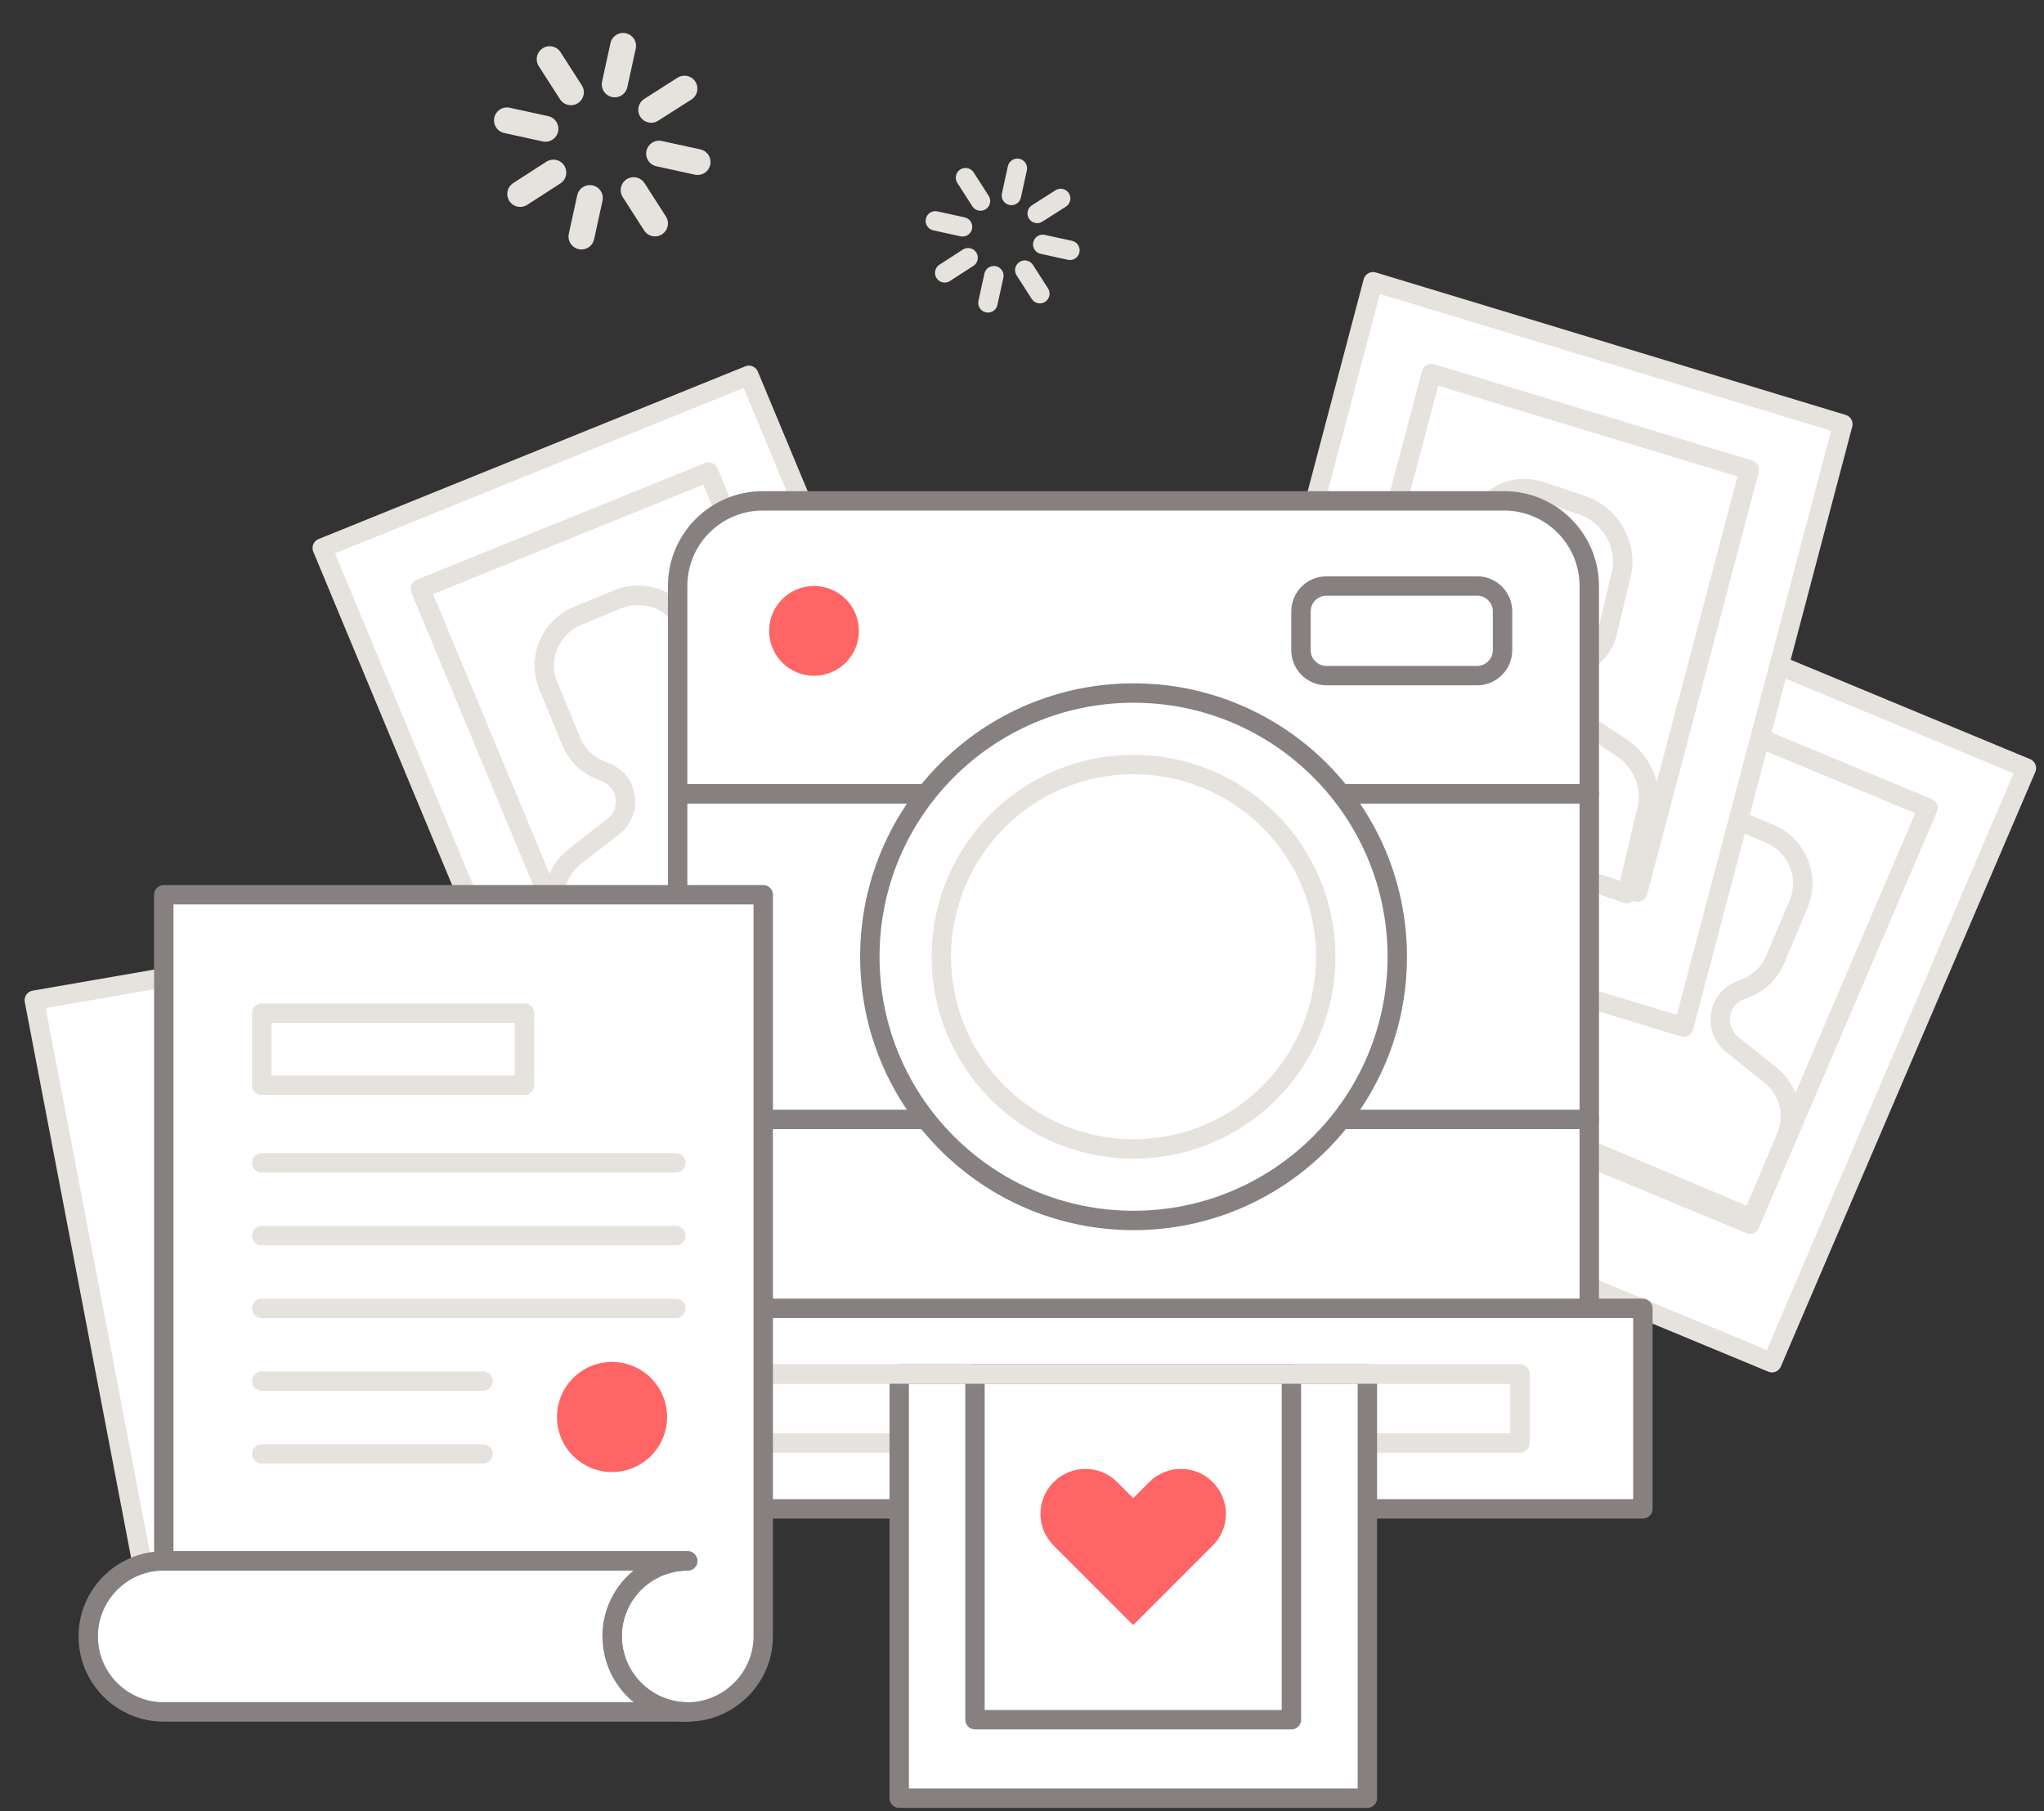 <svg width="158" height="140" viewBox="0 0 158 140" fill="none" xmlns="http://www.w3.org/2000/svg">
<rect x="0" y="0" width="158" height="140" fill="#333333" stroke="none"/>
<path d="M37.644 71.247L2.652 77.314L12.025 126.306L47.016 120.238L37.644 71.247Z" fill="white" stroke="#E6E2DE" stroke-width="1.5" stroke-linecap="round" stroke-linejoin="round"/>
<path d="M57.888 29.012L24.91 42.361L44.103 88.451L77.081 75.102L57.888 29.012Z" fill="white" stroke="#E6E2DE" stroke-width="1.5" stroke-linecap="round" stroke-linejoin="round"/>
<path d="M54.772 36.489L32.49 45.51L45.921 77.768L68.203 68.747L54.772 36.489Z" fill="white" stroke="#E6E2DE" stroke-width="1.5" stroke-linecap="round" stroke-linejoin="round"/>
<path d="M54.691 58.365L54.69 58.338C54.4 57.652 54.497 56.891 54.817 56.22C55.318 55.212 55.395 54.013 54.931 52.89L53.148 48.559C52.279 46.46 49.85 45.456 47.725 46.335L44.67 47.592C42.544 48.471 41.509 50.887 42.378 52.986L44.161 57.317C44.625 58.439 45.528 59.234 46.581 59.599C47.291 59.852 47.895 60.319 48.171 61.006L48.173 61.046C48.593 62.049 48.281 63.213 47.416 63.882L44.42 66.215C42.98 67.348 42.455 69.275 43.138 70.965L45.747 77.303L67.847 68.225L65.237 61.888C64.542 60.211 62.813 59.193 60.995 59.414L57.218 59.86C56.122 59.987 55.085 59.382 54.678 58.378L54.691 58.365Z" fill="white" stroke="#E6E2DE" stroke-width="1.5" stroke-linecap="round" stroke-linejoin="round"/>
<path d="M156.64 59.374L123.852 45.764L104.182 91.723L136.97 105.334L156.64 59.374Z" fill="white" stroke="#E6E2DE" stroke-width="1.5" stroke-linecap="round" stroke-linejoin="round"/>
<path d="M149.032 62.456L126.879 53.258L113.115 85.424L135.268 94.622L149.032 62.456Z" fill="white" stroke="#E6E2DE" stroke-width="1.5" stroke-linecap="round" stroke-linejoin="round"/>
<path d="M133.156 77.866L133.157 77.84C133.462 77.153 134.067 76.687 134.777 76.449C135.842 76.086 136.748 75.293 137.216 74.184L139.032 69.867C139.911 67.768 138.919 65.334 136.803 64.448L133.775 63.17C131.66 62.271 129.219 63.257 128.34 65.356L126.524 69.673C126.056 70.782 126.125 71.996 126.606 73.006C126.922 73.679 127.014 74.441 126.721 75.127L126.719 75.167C126.282 76.17 125.244 76.76 124.152 76.63L120.386 76.161C118.574 75.935 116.83 76.936 116.128 78.6L113.463 84.924L135.418 94.185L138.082 87.861C138.786 86.184 138.286 84.241 136.855 83.104L133.894 80.734C133.035 80.049 132.744 78.883 133.154 77.893L133.156 77.866Z" fill="white" stroke="#E6E2DE" stroke-width="1.5" stroke-linecap="round" stroke-linejoin="round"/>
<path d="M142.452 32.79L106.135 21.779L93.83 68.382L130.147 79.393L142.452 32.79Z" fill="white" stroke="#E6E2DE" stroke-width="1.5" stroke-linecap="round" stroke-linejoin="round"/>
<path d="M135.22 36.317L110.645 28.871L102.021 61.511L126.596 68.957L135.22 36.317Z" fill="white" stroke="#E6E2DE" stroke-width="1.5" stroke-linecap="round" stroke-linejoin="round"/>
<path d="M120.932 52.822L120.928 52.795C121.113 52.082 121.624 51.567 122.273 51.275C123.247 50.829 123.996 49.964 124.27 48.813L125.331 44.333C125.843 42.155 124.487 39.782 122.293 39.051L119.152 37.992C116.957 37.248 114.751 38.423 114.239 40.601L113.179 45.081C112.904 46.231 113.168 47.447 113.797 48.427C114.213 49.08 114.425 49.839 114.253 50.552L114.257 50.592C113.996 51.634 113.086 52.306 112.006 52.257L108.281 52.069C106.488 51.978 104.961 53.117 104.549 54.843L102.991 61.405L125.766 69.066L127.324 62.504C127.734 60.765 126.935 58.848 125.364 57.812L122.111 55.651C121.168 55.027 120.697 53.876 120.935 52.849L120.932 52.822Z" fill="white" stroke="#E6E2DE" stroke-width="1.5" stroke-linecap="round" stroke-linejoin="round"/>
<path d="M52.381 102.597C52.381 106.226 55.323 109.181 58.965 109.181H116.265C119.893 109.181 122.849 106.239 122.849 102.597V86.527H52.381V102.597Z" fill="white" stroke="#868180" stroke-width="1.5" stroke-linecap="round" stroke-linejoin="round"/>
<path d="M122.849 45.298C122.849 41.67 119.906 38.715 116.265 38.715H58.965C55.336 38.715 52.381 41.657 52.381 45.298V61.368H122.849V45.298Z" fill="white" stroke="#868180" stroke-width="1.5" stroke-linecap="round" stroke-linejoin="round"/>
<path d="M122.849 61.367H52.381V86.528H122.849V61.367Z" fill="white" stroke="#868180" stroke-width="1.5" stroke-linecap="round" stroke-linejoin="round"/>
<path d="M87.623 94.339C98.881 94.339 108.007 85.213 108.007 73.955C108.007 62.697 98.881 53.57 87.623 53.57C76.365 53.57 67.238 62.697 67.238 73.955C67.238 85.213 76.365 94.339 87.623 94.339Z" fill="white" stroke="#868180" stroke-width="1.5" stroke-linecap="round" stroke-linejoin="round"/>
<path d="M87.622 88.81C95.827 88.81 102.478 82.159 102.478 73.954C102.478 65.749 95.827 59.098 87.622 59.098C79.417 59.098 72.766 65.749 72.766 73.954C72.766 82.159 79.417 88.81 87.622 88.81Z" fill="white" stroke="#E6E2DE" stroke-width="1.5" stroke-linecap="round" stroke-linejoin="round"/>
<path d="M126.993 101.133H48.213V116.635H126.993V101.133Z" fill="white" stroke="#868180" stroke-width="1.5" stroke-linecap="round" stroke-linejoin="round"/>
<path d="M117.492 106.213H57.711V111.543H117.492V106.213Z" fill="white" stroke="#E6E2DE" stroke-width="1.5" stroke-linecap="round" stroke-linejoin="round"/>
<path d="M105.698 106.213H69.508V138.999H105.698V106.213Z" fill="white" stroke="#868180" stroke-width="1.5" stroke-linecap="round" stroke-linejoin="round"/>
<path d="M99.826 106.213H75.365V132.93H99.826V106.213Z" fill="white" stroke="#868180" stroke-width="1.5" stroke-linecap="round" stroke-linejoin="round"/>
<path d="M57.711 106.213H117.492" stroke="#E6E2DE" stroke-width="1.5" stroke-linecap="round" stroke-linejoin="round"/>
<path d="M93.743 114.564C92.385 113.205 90.194 113.205 88.835 114.564L87.595 115.804L86.355 114.564C84.996 113.205 82.806 113.205 81.447 114.564C80.088 115.923 80.088 118.113 81.447 119.472L87.463 125.489C87.463 125.489 87.556 125.568 87.595 125.607C87.635 125.568 87.688 125.528 87.727 125.489L93.743 119.472C95.103 118.113 95.103 115.923 93.743 114.564Z" fill="#FF6565"/>
<path d="M62.923 52.237C64.84 52.237 66.393 50.683 66.393 48.767C66.393 46.85 64.84 45.297 62.923 45.297C61.007 45.297 59.453 46.85 59.453 48.767C59.453 50.683 61.007 52.237 62.923 52.237Z" fill="#FF6565"/>
<path d="M114.18 45.297H102.53C101.445 45.297 100.564 46.177 100.564 47.263V50.258C100.564 51.343 101.445 52.224 102.53 52.224H114.18C115.266 52.224 116.146 51.343 116.146 50.258V47.263C116.146 46.177 115.266 45.297 114.18 45.297Z" fill="white" stroke="#868180" stroke-width="1.5" stroke-linecap="round" stroke-linejoin="round"/>
<path d="M12.66 69.162L12.66 120.657H53.16C49.936 120.657 47.322 123.271 47.322 126.494C47.322 129.718 50.006 132.332 53.16 132.332C56.313 132.332 58.997 129.718 58.997 126.494V69.162H12.66Z" fill="white" stroke="#868180" stroke-width="1.5" stroke-linecap="round" stroke-linejoin="round"/>
<path d="M47.31 126.494C47.31 123.27 49.924 120.656 53.147 120.656H12.66C9.436 120.656 6.822 123.27 6.822 126.494C6.822 129.717 9.436 132.331 12.66 132.331H53.159C49.936 132.331 47.322 129.717 47.322 126.494H47.31Z" fill="white" stroke="#868180" stroke-width="1.5" stroke-linecap="round" stroke-linejoin="round"/>
<path d="M47.31 113.787C49.66 113.787 51.565 111.882 51.565 109.532C51.565 107.182 49.66 105.277 47.31 105.277C44.96 105.277 43.055 107.182 43.055 109.532C43.055 111.882 44.96 113.787 47.31 113.787Z" fill="#FF6565"/>
<path d="M40.547 78.316H20.232V83.884H40.547V78.316Z" fill="white" stroke="#E6E2DE" stroke-width="1.5" stroke-linecap="round" stroke-linejoin="round"/>
<path d="M20.232 89.887H52.245" stroke="#E6E2DE" stroke-width="1.5" stroke-linecap="round" stroke-linejoin="round"/>
<path d="M20.232 95.514H52.245" stroke="#E6E2DE" stroke-width="1.5" stroke-linecap="round" stroke-linejoin="round"/>
<path d="M20.232 101.139H52.245" stroke="#E6E2DE" stroke-width="1.5" stroke-linecap="round" stroke-linejoin="round"/>
<path d="M20.232 106.754H37.335" stroke="#E6E2DE" stroke-width="1.5" stroke-linecap="round" stroke-linejoin="round"/>
<path d="M20.232 112.381H37.335" stroke="#E6E2DE" stroke-width="1.5" stroke-linecap="round" stroke-linejoin="round"/>
<g clip-path="url(#clip0_552_3431)">
<path d="M47.516 6.522L48.166 3.547" stroke="#E6E2DE" stroke-width="2" stroke-linecap="round" stroke-linejoin="round"/>
<path d="M44.129 7.133L42.488 4.574" stroke="#E6E2DE" stroke-width="2" stroke-linecap="round" stroke-linejoin="round"/>
<path d="M42.163 9.955L39.188 9.305" stroke="#E6E2DE" stroke-width="2" stroke-linecap="round" stroke-linejoin="round"/>
<path d="M42.773 13.34L40.212 14.993" stroke="#E6E2DE" stroke-width="2" stroke-linecap="round" stroke-linejoin="round"/>
<path d="M45.596 15.307L44.946 18.282" stroke="#E6E2DE" stroke-width="2" stroke-linecap="round" stroke-linejoin="round"/>
<path d="M48.98 14.697L50.631 17.271" stroke="#E6E2DE" stroke-width="2" stroke-linecap="round" stroke-linejoin="round"/>
<path d="M50.947 11.875L53.923 12.525" stroke="#E6E2DE" stroke-width="2" stroke-linecap="round" stroke-linejoin="round"/>
<path d="M50.338 8.488L52.909 6.85" stroke="#E6E2DE" stroke-width="2" stroke-linecap="round" stroke-linejoin="round"/>
</g>
<g clip-path="url(#clip1_552_3431)">
<path d="M78.182 15.11L78.641 13.01" stroke="#E6E2DE" stroke-width="1.5" stroke-linecap="round" stroke-linejoin="round"/>
<path d="M75.791 15.54L74.633 13.734" stroke="#E6E2DE" stroke-width="1.5" stroke-linecap="round" stroke-linejoin="round"/>
<path d="M74.403 17.533L72.303 17.074" stroke="#E6E2DE" stroke-width="1.5" stroke-linecap="round" stroke-linejoin="round"/>
<path d="M74.834 19.923L73.026 21.091" stroke="#E6E2DE" stroke-width="1.5" stroke-linecap="round" stroke-linejoin="round"/>
<path d="M76.826 21.311L76.367 23.411" stroke="#E6E2DE" stroke-width="1.5" stroke-linecap="round" stroke-linejoin="round"/>
<path d="M79.215 20.881L80.38 22.698" stroke="#E6E2DE" stroke-width="1.5" stroke-linecap="round" stroke-linejoin="round"/>
<path d="M80.603 18.889L82.704 19.348" stroke="#E6E2DE" stroke-width="1.5" stroke-linecap="round" stroke-linejoin="round"/>
<path d="M80.174 16.498L81.989 15.341" stroke="#E6E2DE" stroke-width="1.5" stroke-linecap="round" stroke-linejoin="round"/>
</g>
<defs>
<clipPath id="clip0_552_3431">
<rect width="17.72" height="17.72" fill="white" transform="translate(39.791 0.367) rotate(12.326)"/>
</clipPath>
<clipPath id="clip1_552_3431">
<rect width="12.508" height="12.508" fill="white" transform="translate(72.728 10.766) rotate(12.326)"/>
</clipPath>
</defs>
</svg>
